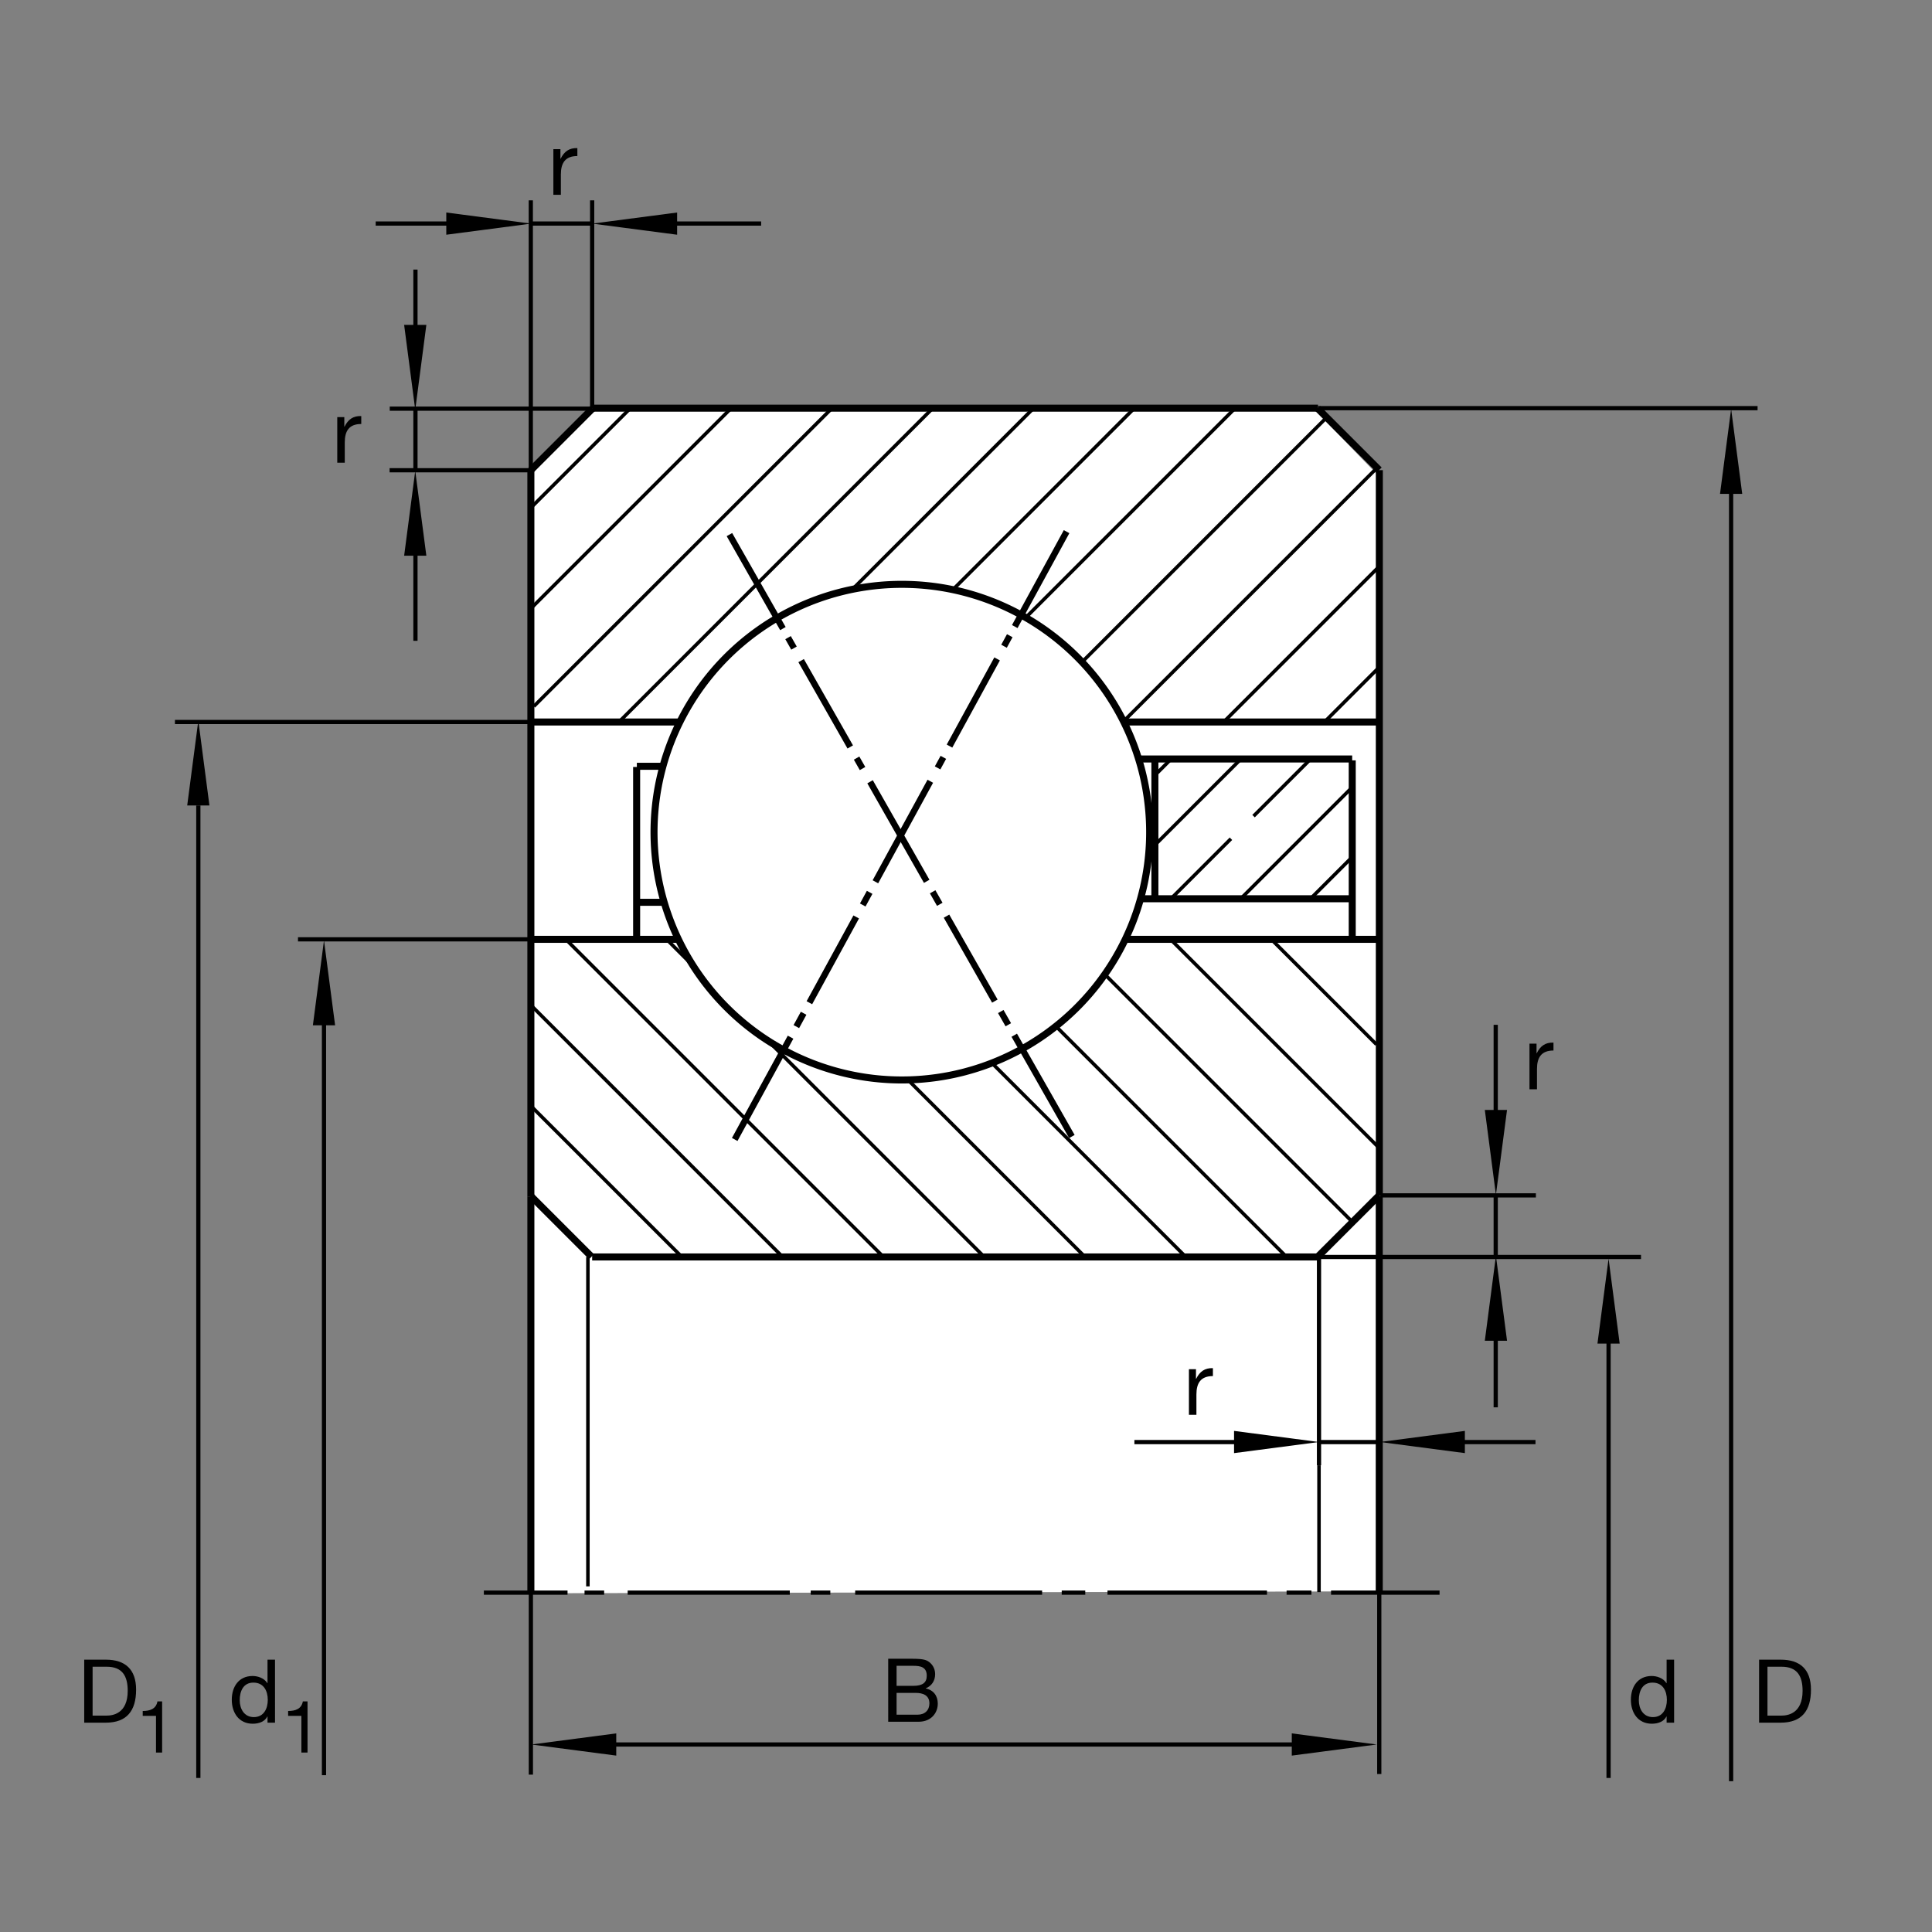 <?xml version="1.0" encoding="utf-8"?>
<!-- Generator: Adobe Illustrator 22.1.0, SVG Export Plug-In . SVG Version: 6.00 Build 0)  -->
<svg version="1.1" id="Ebene_1" xmlns="http://www.w3.org/2000/svg" xmlns:xlink="http://www.w3.org/1999/xlink" x="0px" y="0px"
	 viewBox="0 0 779.529 779.529" style="enable-background:new 0 0 779.529 779.529;" xml:space="preserve">
<rect x="0" y="0" width="779.529" height="779.529" fill="#808080" stroke="none"/>
<style type="text/css">
	.st0{fill:none;}
	.st1{fill:#FFFFFF;}
	.st2{fill:none;stroke:#000000;stroke-width:2.834;stroke-miterlimit:10;}
	.st3{fill:none;stroke:#000000;stroke-width:1.7;stroke-miterlimit:10;}
	.st4{fill-rule:evenodd;clip-rule:evenodd;}
	.st5{fill:none;stroke:#000000;stroke-width:1.417;stroke-miterlimit:10;}
	.st6{fill:none;stroke:#000000;stroke-width:2.551;stroke-miterlimit:10;}
</style>
<rect class="st0" width="779.529" height="779.529"/>
<polygon class="st1" points="213.858,642.859 213.858,189.229 237.895,165.19 530.237,165.19 555.823,191.555 555.823,642.082 "/>
<line class="st2" x1="214.196" y1="189.734" x2="214.196" y2="482.922"/>
<line class="st2" x1="556.54" y1="189.702" x2="556.54" y2="482.464"/>
<line class="st2" x1="238.925" y1="164.688" x2="531.789" y2="164.688"/>
<line class="st2" x1="238.925" y1="507.161" x2="532.107" y2="507.161"/>
<line class="st2" x1="214.168" y1="189.736" x2="239.016" y2="164.888"/>
<line class="st2" x1="556.477" y1="189.617" x2="531.628" y2="164.768"/>
<line class="st2" x1="214.168" y1="482.556" x2="238.674" y2="507.063"/>
<line class="st2" x1="556.477" y1="482.307" x2="531.628" y2="507.151"/>
<polygon class="st2" points="388.123,432.766 389.339,432.454 390.549,432.121 391.76,431.78 392.964,431.423 394.165,431.052 
	395.359,430.662 396.548,430.261 397.737,429.841 398.913,429.407 400.085,428.962 401.258,428.498 402.419,428.02 403.576,427.532 
	404.724,427.024 405.866,426.501 407.004,425.969 408.137,425.417 409.26,424.856 410.374,424.28 411.482,423.689 412.585,423.083 
	413.679,422.464 414.763,421.833 415.842,421.184 416.911,420.525 417.971,419.851 419.026,419.167 420.07,418.464 421.106,417.751 
	422.132,417.029 423.147,416.292 424.153,415.539 425.149,414.773 426.14,413.996 427.116,413.21 428.089,412.41 429.046,411.599 
	429.993,410.774 430.93,409.934 431.858,409.085 432.771,408.225 433.679,407.356 434.573,406.473 435.456,405.579 436.326,404.675 
	437.185,403.757 438.034,402.829 438.869,401.892 439.699,400.945 440.51,399.988 441.311,399.021 442.102,398.042 442.878,397.053 
	443.64,396.057 444.392,395.049 445.129,394.033 445.857,393.008 446.57,391.973 447.268,390.93 447.956,389.878 448.63,388.816 
	449.289,387.746 449.939,386.67 450.569,385.583 451.189,384.492 451.794,383.391 452.385,382.283 452.961,381.167 453.528,380.042 
	454.079,378.913 454.612,377.776 455.129,376.633 455.637,375.483 456.13,374.326 456.609,373.164 457.073,371.997 457.522,370.823 
	457.951,369.641 458.371,368.457 458.777,367.268 459.163,366.072 459.533,364.873 459.895,363.669 460.237,362.461 
	460.564,361.247 460.876,360.029 461.174,358.809 461.458,357.585 461.726,356.357 461.975,355.124 462.21,353.892 462.429,352.654 
	462.634,351.416 462.824,350.173 463,348.928 463.156,347.681 463.298,346.434 463.425,345.184 463.533,343.931 463.63,342.678 
	463.708,341.423 463.772,340.171 463.82,338.913 463.85,337.659 463.865,336.401 463.865,335.144 463.85,333.887 463.82,332.632 
	463.772,331.377 463.708,330.122 463.63,328.867 463.538,327.615 463.425,326.362 463.298,325.112 463.156,323.865 463,322.617 
	462.829,321.372 462.639,320.132 462.439,318.892 462.219,317.654 461.98,316.418 461.731,315.188 461.463,313.96 461.184,312.734 
	460.886,311.514 460.573,310.298 460.246,309.085 459.904,307.876 459.543,306.672 459.173,305.471 458.781,304.277 
	458.382,303.086 457.961,301.902 457.531,300.723 457.083,299.548 456.618,298.379 456.145,297.217 455.652,296.059 455.144,294.91 
	454.626,293.767 454.089,292.629 453.543,291.499 452.976,290.376 452.4,289.26 451.809,288.152 451.203,287.051 450.583,285.957 
	449.953,284.871 449.309,283.794 448.645,282.725 447.971,281.663 447.288,280.611 446.589,279.568 445.876,278.533 
	445.149,277.508 444.411,276.49 443.659,275.483 442.893,274.485 442.121,273.496 441.33,272.52 440.529,271.551 439.719,270.594 
	438.894,269.643 438.054,268.706 437.21,267.781 436.35,266.863 435.476,265.96 434.592,265.064 433.698,264.182 432.796,263.31 
	431.878,262.449 430.949,261.602 430.017,260.764 429.065,259.939 428.108,259.126 427.141,258.326 426.164,257.534 425.173,256.76 
	424.177,255.996 423.171,255.244 422.155,254.504 421.13,253.779 420.095,253.066 419.05,252.366 418,251.68 416.936,251.006 
	415.866,250.347 414.793,249.7 413.703,249.067 412.615,248.447 411.511,247.842 410.403,247.251 409.289,246.673 408.161,246.108 
	407.033,245.559 405.896,245.024 404.753,244.505 403.601,243.996 402.448,243.506 401.286,243.027 400.115,242.566 
	398.943,242.117 397.766,241.684 396.579,241.265 395.388,240.862 394.194,240.474 392.993,240.1 391.789,239.742 390.581,239.399 
	389.368,239.07 388.152,238.757 386.931,238.459 385.706,238.179 384.478,237.913 383.247,237.661 382.014,237.424 380.776,237.204 
	379.536,236.999 378.293,236.811 377.048,236.638 375.8,236.479 374.553,236.338 373.303,236.214 372.05,236.101 370.798,236.006 
	369.546,235.928 368.291,235.864 367.033,235.818 365.779,235.786 364.521,235.769 363.266,235.769 362.009,235.784 
	360.752,235.815 359.497,235.864 358.242,235.925 356.99,236.003 355.735,236.099 354.485,236.208 353.233,236.335 351.985,236.477 
	350.737,236.633 349.494,236.807 348.252,236.995 347.012,237.2 345.774,237.419 344.541,237.654 343.308,237.905 342.08,238.171 
	340.857,238.452 339.636,238.75 338.418,239.063 337.207,239.39 335.996,239.731 334.793,240.09 333.594,240.464 332.398,240.852 
	331.208,241.255 330.022,241.673 328.843,242.104 327.668,242.554 326.501,243.017 325.337,243.494 324.182,243.984 323.032,244.49 
	321.887,245.012 320.752,245.547 319.621,246.096 318.499,246.658 317.38,247.236 316.272,247.827 315.171,248.433 314.077,249.05 
	312.993,249.683 311.917,250.329 310.844,250.989 309.785,251.663 308.733,252.349 307.688,253.049 306.653,253.762 
	305.628,254.487 304.612,255.225 303.603,255.976 302.605,256.741 301.616,257.517 300.639,258.303 299.673,259.107 
	298.714,259.919 297.766,260.742 296.828,261.579 295.901,262.43 294.986,263.288 294.079,264.16 293.186,265.044 292.302,265.938 
	291.43,266.841 290.571,267.757 289.721,268.684 288.884,269.621 288.059,270.569 287.246,271.526 286.445,272.495 285.656,273.472 
	284.88,274.46 284.116,275.459 283.364,276.465 282.624,277.48 281.9,278.508 281.186,279.541 280.486,280.586 279.799,281.638 
	279.126,282.698 278.466,283.767 277.82,284.844 277.188,285.93 276.568,287.024 275.962,288.125 275.371,289.233 274.793,290.349 
	274.231,291.473 273.681,292.602 273.145,293.738 272.624,294.883 272.119,296.033 271.626,297.188 271.148,298.35 270.686,299.519 
	270.237,300.693 269.805,301.872 269.387,303.057 268.984,304.246 268.594,305.442 268.22,306.643 267.861,307.847 267.52,309.055 
	267.193,310.268 266.878,311.484 266.582,312.705 266.299,313.931 266.033,315.159 265.781,316.389 265.547,317.622 265.327,318.86 
	265.122,320.1 264.934,321.343 264.76,322.588 264.602,323.833 264.46,325.083 264.333,326.333 264.223,327.583 264.128,328.838 
	264.05,330.09 263.987,331.345 263.938,332.6 263.906,333.857 263.889,335.115 263.889,336.37 263.906,337.627 263.935,338.882 
	263.984,340.139 264.046,341.394 264.126,342.646 264.219,343.899 264.331,345.151 264.456,346.401 264.597,347.651 
	264.756,348.896 264.926,350.142 265.117,351.384 265.32,352.624 265.539,353.86 265.776,355.095 266.028,356.326 266.292,357.554 
	266.574,358.779 266.873,360 267.183,361.219 267.512,362.43 267.854,363.641 268.213,364.844 268.584,366.042 268.974,367.239 
	269.378,368.428 269.795,369.615 270.227,370.793 270.674,371.968 271.138,373.135 271.613,374.297 272.107,375.454 
	272.612,376.604 273.133,377.746 273.667,378.884 274.216,380.015 274.778,381.138 275.357,382.253 275.947,383.365 
	276.553,384.465 277.173,385.557 277.805,386.643 278.452,387.72 279.111,388.789 279.783,389.851 280.469,390.904 281.169,391.948 
	281.883,392.983 282.608,394.009 283.344,395.024 284.096,396.033 284.861,397.029 285.637,398.017 286.426,398.996 
	287.227,399.964 288.039,400.921 288.865,401.872 289.699,402.81 290.549,403.733 291.408,404.651 292.28,405.555 293.164,406.448 
	294.058,407.331 294.961,408.205 295.879,409.065 296.804,409.914 297.741,410.749 298.689,411.575 299.648,412.391 
	300.615,413.191 301.594,413.977 302.581,414.758 303.579,415.52 304.585,416.272 305.603,417.009 306.628,417.737 307.661,418.45 
	308.706,419.148 309.758,419.836 310.818,420.51 311.889,421.169 312.966,421.814 314.05,422.449 315.144,423.069 316.245,423.674 
	317.353,424.266 318.469,424.841 319.592,425.408 320.723,425.954 321.861,426.492 323.003,427.009 324.153,427.517 325.31,428.01 
	326.472,428.489 327.639,428.953 328.813,429.397 329.993,429.831 331.179,430.251 332.368,430.652 333.564,431.042 
	334.763,431.413 335.966,431.775 337.175,432.117 338.388,432.444 339.604,432.757 340.825,433.054 342.051,433.337 
	343.279,433.601 344.509,433.855 345.744,434.089 346.98,434.309 348.223,434.514 349.463,434.704 350.708,434.875 351.956,435.037 
	353.203,435.178 354.453,435.305 355.706,435.413 356.958,435.505 358.21,435.589 359.468,435.652 360.723,435.696 361.978,435.73 
	363.235,435.745 364.492,435.745 365.747,435.73 367.004,435.701 368.259,435.652 369.514,435.589 370.766,435.51 372.021,435.417 
	373.271,435.305 374.524,435.178 375.771,435.037 377.019,434.88 378.264,434.71 379.504,434.519 380.744,434.314 381.983,434.094 
	383.218,433.86 384.448,433.611 385.676,433.342 386.899,433.059 "/>
<line class="st2" x1="453.796" y1="291.314" x2="556.74" y2="291.314"/>
<line class="st2" x1="214.773" y1="291.314" x2="274.434" y2="291.314"/>
<line class="st2" x1="453.796" y1="379.004" x2="556.74" y2="379.004"/>
<line class="st2" x1="214.773" y1="379.004" x2="274.046" y2="379.004"/>
<line class="st2" x1="256.87" y1="379.004" x2="256.87" y2="309.463"/>
<line class="st2" x1="545.603" y1="306.794" x2="545.603" y2="379.004"/>
<line class="st2" x1="214.196" y1="482.922" x2="214.196" y2="642.605"/>
<line class="st2" x1="556.506" y1="482.668" x2="556.506" y2="642.605"/>
<line class="st3" x1="537.053" y1="642.605" x2="580.838" y2="642.605"/>
<line class="st3" x1="519.118" y1="642.605" x2="529.143" y2="642.605"/>
<line class="st3" x1="446.853" y1="642.605" x2="511.208" y2="642.605"/>
<line class="st3" x1="428.391" y1="642.605" x2="437.883" y2="642.605"/>
<line class="st3" x1="345.044" y1="642.605" x2="420.476" y2="642.605"/>
<line class="st3" x1="327.107" y1="642.605" x2="335.022" y2="642.605"/>
<line class="st3" x1="253.257" y1="642.605" x2="318.667" y2="642.605"/>
<line class="st3" x1="235.849" y1="642.605" x2="243.762" y2="642.605"/>
<line class="st3" x1="195.232" y1="642.605" x2="228.992" y2="642.605"/>
<line class="st2" x1="256.96" y1="309.184" x2="267.429" y2="309.184"/>
<line class="st2" x1="256.96" y1="364.065" x2="268.208" y2="364.065"/>
<line class="st3" x1="238.925" y1="164.688" x2="238.925" y2="80.835"/>
<line class="st3" x1="214.168" y1="189.736" x2="214.168" y2="80.835"/>
<line class="st3" x1="260.005" y1="90.195" x2="307.109" y2="90.195"/>
<line class="st3" x1="214.578" y1="90.195" x2="239.001" y2="90.195"/>
<line class="st3" x1="151.579" y1="90.195" x2="196.507" y2="90.195"/>
<polygon class="st4" points="214.326,90.227 180.068,94.709 180.068,85.745 "/>
<polygon class="st4" points="238.948,90.225 273.208,85.745 273.208,94.707 "/>
<line class="st3" x1="239.016" y1="164.888" x2="157.253" y2="164.888"/>
<line class="st3" x1="214.168" y1="189.736" x2="157.193" y2="189.736"/>
<line class="st3" x1="167.624" y1="209.753" x2="167.624" y2="258.559"/>
<line class="st3" x1="167.624" y1="164.309" x2="167.624" y2="190.207"/>
<line class="st3" x1="167.624" y1="108.772" x2="167.624" y2="144.272"/>
<polygon class="st4" points="167.544,165.339 163.061,131.081 172.026,131.081 "/>
<polygon class="st4" points="167.544,189.961 172.026,224.219 163.064,224.219 "/>
<line class="st3" x1="214.773" y1="291.314" x2="70.586" y2="291.314"/>
<line class="st3" x1="214.773" y1="379.004" x2="120.234" y2="379.004"/>
<line class="st2" x1="545.583" y1="306.238" x2="459.714" y2="306.238"/>
<line class="st2" x1="545.583" y1="362.629" x2="460.324" y2="362.629"/>
<line class="st2" x1="465.979" y1="306.238" x2="465.979" y2="362.629"/>
<line class="st3" x1="532.195" y1="507.366" x2="532.195" y2="591.219"/>
<line class="st3" x1="512.79" y1="581.858" x2="457.708" y2="581.858"/>
<line class="st3" x1="556.574" y1="581.858" x2="532.834" y2="581.858"/>
<polygon class="st4" points="556.794,581.824 591.052,577.341 591.052,586.306 "/>
<polygon class="st4" points="532.175,581.829 497.918,586.311 497.918,577.341 "/>
<line class="st3" x1="619.543" y1="581.858" x2="578.728" y2="581.858"/>
<line class="st3" x1="532.107" y1="507.165" x2="662.121" y2="507.165"/>
<line class="st3" x1="556.956" y1="482.317" x2="619.709" y2="482.317"/>
<line class="st3" x1="603.498" y1="460.915" x2="603.498" y2="413.494"/>
<line class="st3" x1="603.498" y1="507.351" x2="603.498" y2="482.024"/>
<line class="st3" x1="603.498" y1="567.834" x2="603.498" y2="530.574"/>
<polygon class="st4" points="603.581,506.711 608.064,540.969 599.099,540.969 "/>
<polygon class="st4" points="603.576,482.092 599.099,447.835 608.059,447.835 "/>
<line class="st3" x1="531.789" y1="164.688" x2="709.148" y2="164.688"/>
<line class="st3" x1="698.474" y1="187.036" x2="698.474" y2="718.68"/>
<line class="st3" x1="649.03" y1="526.35" x2="649.03" y2="717.375"/>
<polygon class="st4" points="649.03,507.864 653.513,542.126 644.548,542.126 "/>
<polygon class="st4" points="698.479,165.007 702.956,199.265 693.996,199.265 "/>
<line class="st3" x1="80.022" y1="324.983" x2="80.022" y2="717.375"/>
<line class="st3" x1="130.725" y1="397.883" x2="130.725" y2="716.258"/>
<polygon class="st4" points="80.022,290.725 84.502,324.983 75.537,324.983 "/>
<polygon class="st4" points="130.725,379.426 135.208,413.684 126.243,413.684 "/>
<line class="st3" x1="214.196" y1="642.605" x2="214.196" y2="716.033"/>
<line class="st3" x1="556.506" y1="642.351" x2="556.506" y2="715.784"/>
<polygon class="st4" points="555.471,703.875 521.214,708.357 521.214,699.392 "/>
<line class="st3" x1="542.859" y1="703.875" x2="234.604" y2="703.875"/>
<polygon class="st4" points="214.387,703.875 248.648,699.392 248.648,708.357 "/>
<line class="st5" x1="534.368" y1="291.335" x2="556.76" y2="268.938"/>
<line class="st5" x1="493.62" y1="291.418" x2="556.653" y2="228.384"/>
<line class="st5" x1="453.298" y1="291.077" x2="555.618" y2="188.755"/>
<line class="st5" x1="436.574" y1="267.137" x2="535.285" y2="168.423"/>
<line class="st5" x1="413.845" y1="249.199" x2="498.264" y2="164.783"/>
<line class="st5" x1="384.339" y1="238.042" x2="457.58" y2="164.8"/>
<line class="st5" x1="343.838" y1="237.876" x2="416.902" y2="164.814"/>
<line class="st5" x1="249.738" y1="291.314" x2="376.22" y2="164.831"/>
<line class="st5" x1="215.388" y1="285.003" x2="335.539" y2="164.849"/>
<line class="st5" x1="214.678" y1="245.044" x2="294.858" y2="164.866"/>
<line class="st5" x1="214.177" y1="204.883" x2="254.177" y2="164.883"/>
<line class="st5" x1="555.354" y1="421.394" x2="512.927" y2="378.97"/>
<line class="st5" x1="556.56" y1="463.269" x2="472.219" y2="378.928"/>
<line class="st5" x1="545.813" y1="493.186" x2="445.72" y2="393.096"/>
<line class="st5" x1="519.128" y1="507.165" x2="425.974" y2="414.011"/>
<line class="st5" x1="478.464" y1="507.165" x2="400.1" y2="428.801"/>
<line class="st5" x1="437.796" y1="507.161" x2="366.179" y2="435.544"/>
<line class="st5" x1="397.136" y1="507.161" x2="309.788" y2="419.817"/>
<line class="st5" x1="280.205" y1="390.234" x2="268.867" y2="378.896"/>
<line class="st5" x1="356.469" y1="507.161" x2="228.303" y2="378.996"/>
<line class="st5" x1="315.805" y1="507.161" x2="214.719" y2="406.077"/>
<line class="st5" x1="275.141" y1="507.161" x2="214.201" y2="446.223"/>
<line class="st5" x1="528.758" y1="362.629" x2="545.583" y2="345.806"/>
<line class="st5" x1="500.608" y1="362.629" x2="545.583" y2="317.654"/>
<line class="st5" x1="505.783" y1="329.297" x2="528.845" y2="306.238"/>
<line class="st5" x1="472.453" y1="362.629" x2="496.663" y2="338.418"/>
<line class="st5" x1="465.979" y1="340.954" x2="500.695" y2="306.238"/>
<line class="st5" x1="465.979" y1="312.801" x2="472.541" y2="306.238"/>
<line class="st5" x1="237.209" y1="507.126" x2="237.209" y2="640.071"/>
<line class="st5" x1="532.195" y1="591.219" x2="532.195" y2="642.38"/>
<g>
	<path d="M358.373,669.277h9.22c2.243,0,5.198,0,6.729,0.926c1.673,0.997,2.99,2.813,2.99,5.305c0,2.705-1.424,4.734-3.773,5.695
		v0.071c3.133,0.641,4.841,2.99,4.841,6.123c0,3.738-2.67,7.298-7.725,7.298h-12.281V669.277z M361.754,680.207h6.764
		c3.845,0,5.411-1.389,5.411-4.059c0-3.524-2.492-4.022-5.411-4.022h-6.764V680.207z M361.754,691.847h8.472
		c2.919,0,4.771-1.78,4.771-4.557c0-3.311-2.67-4.236-5.518-4.236h-7.725V691.847z"/>
</g>
<g>
	<path d="M223.275,60.182h2.848v3.88h0.071c1.459-2.955,3.488-4.414,6.764-4.307v3.204c-4.877,0-6.657,2.777-6.657,7.44v8.188
		h-3.026V60.182z"/>
</g>
<g>
	<path d="M136.08,168.297h2.848v3.88H139c1.459-2.955,3.488-4.414,6.764-4.307v3.204c-4.877,0-6.657,2.777-6.657,7.44v8.188h-3.026
		V168.297z"/>
</g>
<g>
	<path d="M709.761,669.648h8.722c7.832,0,12.211,3.916,12.211,12.104c0,8.508-3.738,13.313-12.211,13.313h-8.722V669.648z
		 M713.143,692.218h5.625c2.313,0,8.544-0.641,8.544-10.004c0-6.052-2.243-9.718-8.473-9.718h-5.696V692.218z"/>
</g>
<g>
	<path d="M675.475,695.066h-3.025v-2.492h-0.071c-0.997,2.029-3.347,2.919-5.874,2.919c-5.66,0-8.473-4.485-8.473-9.683
		s2.777-9.576,8.401-9.576c1.887,0,4.593,0.712,5.945,2.884h0.071v-9.47h3.025V695.066z M666.932,692.823
		c4.058,0,5.624-3.488,5.624-6.941c0-3.631-1.638-6.978-5.803-6.978c-4.129,0-5.518,3.524-5.518,7.12
		C661.236,689.477,663.016,692.823,666.932,692.823z"/>
</g>
<g>
	<path d="M33.981,669.648h8.722c7.832,0,12.21,3.916,12.21,12.104c0,8.508-3.738,13.313-12.21,13.313h-8.722V669.648z
		 M37.362,692.218h5.625c2.314,0,8.543-0.641,8.543-10.004c0-6.052-2.243-9.718-8.472-9.718h-5.696V692.218z"/>
</g>
<g>
	<path d="M110.964,695.066h-3.026v-2.492h-0.071c-0.997,2.029-3.346,2.919-5.874,2.919c-5.66,0-8.472-4.485-8.472-9.683
		s2.776-9.576,8.401-9.576c1.887,0,4.592,0.712,5.945,2.884h0.071v-9.47h3.026V695.066z M102.42,692.823
		c4.058,0,5.625-3.488,5.625-6.941c0-3.631-1.637-6.978-5.802-6.978c-4.129,0-5.518,3.524-5.518,7.12
		C96.724,689.477,98.504,692.823,102.42,692.823z"/>
</g>
<g>
	<path d="M65.415,707.117h-2.473v-14.782h-5.354v-1.979c2.822,0,5.383-0.757,5.936-3.87h1.891V707.117z"/>
</g>
<g>
	<path d="M124.082,707.117h-2.473v-14.782h-5.354v-1.979c2.822,0,5.383-0.757,5.936-3.87h1.891V707.117z"/>
</g>
<g>
	<path d="M617.121,421.095h2.848v3.88h0.071c1.459-2.954,3.488-4.414,6.764-4.308v3.204c-4.877,0-6.657,2.776-6.657,7.44v8.188
		h-3.025V421.095z"/>
</g>
<g>
	<path d="M479.709,552.448h2.848v3.88h0.071c1.459-2.954,3.488-4.414,6.764-4.308v3.204c-4.877,0-6.657,2.776-6.657,7.44v8.188
		h-3.025V552.448z"/>
</g>
<g>
	<line class="st6" x1="409.231" y1="417.693" x2="432.483" y2="458.562"/>
	<line class="st6" x1="403.796" y1="408.137" x2="406.833" y2="413.469"/>
	<line class="st6" x1="381.902" y1="369.654" x2="401.404" y2="403.928"/>
	<line class="st6" x1="376.309" y1="359.822" x2="379.184" y2="364.875"/>
	<line class="st6" x1="351.055" y1="315.432" x2="373.908" y2="355.603"/>
	<line class="st6" x1="345.62" y1="305.879" x2="348.018" y2="310.095"/>
	<line class="st6" x1="323.242" y1="266.551" x2="343.061" y2="301.384"/>
	<line class="st6" x1="317.966" y1="257.278" x2="320.366" y2="261.495"/>
	<line class="st6" x1="294.311" y1="215.701" x2="315.888" y2="253.625"/>
</g>
<g>
	<line class="st6" x1="318.979" y1="418.484" x2="296.445" y2="459.753"/>
	<line class="st6" x1="324.248" y1="408.835" x2="321.309" y2="414.221"/>
	<line class="st6" x1="345.466" y1="369.973" x2="326.57" y2="404.582"/>
	<line class="st6" x1="350.888" y1="360.044" x2="348.103" y2="365.149"/>
	<line class="st6" x1="375.361" y1="315.223" x2="353.213" y2="355.786"/>
	<line class="st6" x1="380.63" y1="305.574" x2="378.305" y2="309.834"/>
	<line class="st6" x1="402.312" y1="265.859" x2="383.108" y2="301.035"/>
	<line class="st6" x1="407.424" y1="256.496" x2="405.105" y2="260.754"/>
	<line class="st6" x1="430.349" y1="214.512" x2="409.441" y2="252.808"/>
</g>
</svg>
